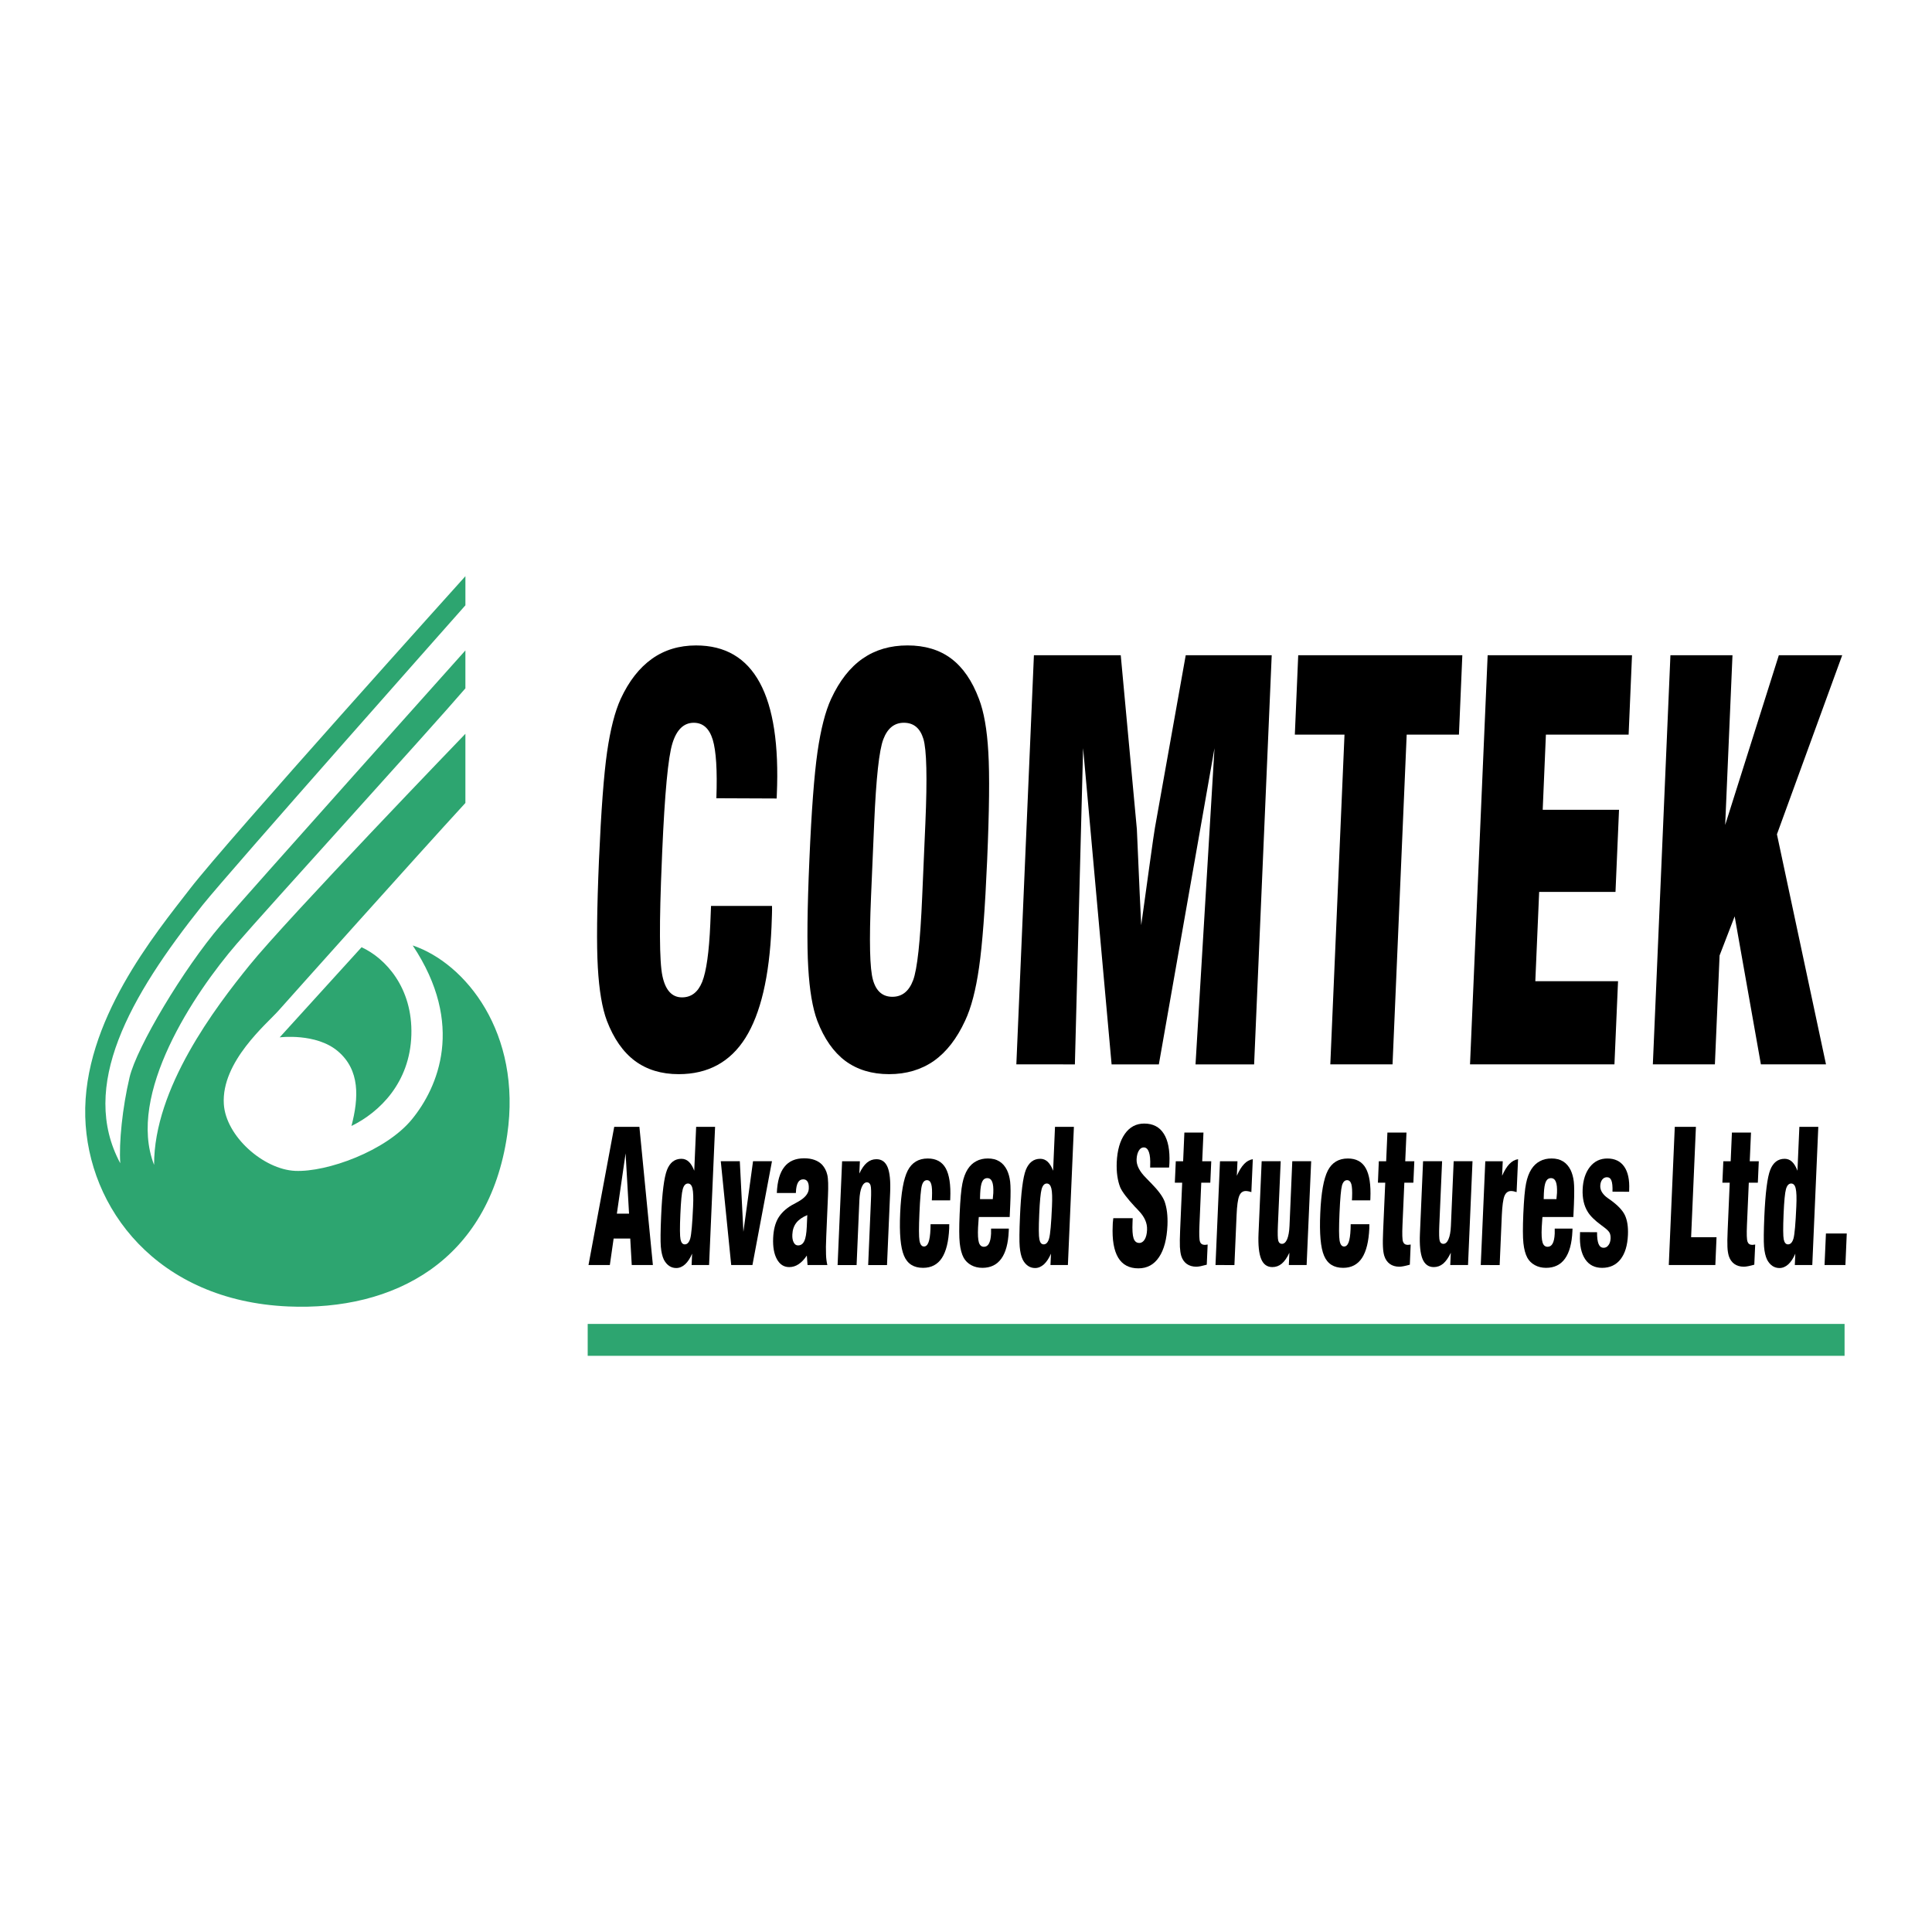 <?xml version="1.0" encoding="utf-8"?>
<!-- Generator: Adobe Illustrator 13.0.0, SVG Export Plug-In . SVG Version: 6.00 Build 14948)  -->
<!DOCTYPE svg PUBLIC "-//W3C//DTD SVG 1.0//EN" "http://www.w3.org/TR/2001/REC-SVG-20010904/DTD/svg10.dtd">
<svg version="1.0" id="Layer_1" xmlns="http://www.w3.org/2000/svg" xmlns:xlink="http://www.w3.org/1999/xlink" x="0px" y="0px"
	 width="192.756px" height="192.756px" viewBox="0 0 192.756 192.756" enable-background="new 0 0 192.756 192.756"
	 xml:space="preserve">
<g>
	<polygon fill-rule="evenodd" clip-rule="evenodd" fill="#FFFFFF" points="0,0 192.756,0 192.756,192.756 0,192.756 0,0 	"/>
	<path fill-rule="evenodd" clip-rule="evenodd" d="M70.94,90.385h6.084c0.006,0.244,0.006,0.519-0.004,0.796
		c-0.005,0.28-0.02,0.708-0.045,1.276c-0.215,4.984-1.086,8.677-2.602,11.094c-1.519,2.413-3.743,3.618-6.659,3.618
		c-1.719,0-3.174-0.442-4.359-1.319c-1.193-0.888-2.124-2.229-2.807-4.009c-0.474-1.266-0.771-3.04-0.901-5.301
		c-0.134-2.263-0.095-5.846,0.114-10.761c0.215-4.909,0.483-8.492,0.808-10.755c0.328-2.262,0.781-4.036,1.36-5.302
		c0.822-1.774,1.858-3.095,3.114-3.992c1.252-0.892,2.722-1.335,4.406-1.335c2.896,0,5.014,1.24,6.359,3.727
		c1.341,2.478,1.91,6.195,1.695,11.144l-0.016,0.399l-6.015-0.025c0.1-2.78-0.024-4.724-0.363-5.846
		c-0.345-1.122-0.972-1.684-1.895-1.684c-0.992,0-1.709,0.687-2.127,2.053c-0.43,1.371-0.767,4.988-1.021,10.85l-0.03,0.767
		c-0.275,6.31-0.254,10.172,0.054,11.594c0.299,1.419,0.952,2.133,1.95,2.133c0.931,0,1.599-0.515,2.017-1.546
		c0.414-1.041,0.688-2.959,0.809-5.771L70.94,90.385L70.94,90.385z"/>
	<path fill-rule="evenodd" clip-rule="evenodd" d="M92.007,89.462l0.319-7.36c0.194-4.525,0.125-7.322-0.2-8.387
		c-0.328-1.072-0.971-1.605-1.948-1.605c-0.952,0-1.634,0.552-2.049,1.649c-0.418,1.092-0.717,3.872-0.911,8.343l-0.315,7.36
		c-0.189,4.417-0.128,7.187,0.195,8.308c0.314,1.122,0.962,1.68,1.934,1.68c0.966,0,1.654-0.548,2.068-1.644
		C91.514,96.71,91.817,93.934,92.007,89.462L92.007,89.462z M80.753,85.779c0.209-4.909,0.483-8.492,0.808-10.755
		c0.328-2.262,0.777-4.036,1.361-5.302c0.836-1.8,1.883-3.14,3.149-4.018c1.261-0.877,2.756-1.31,4.476-1.31
		c1.725,0,3.18,0.432,4.351,1.31s2.094,2.218,2.77,4.018c0.499,1.286,0.809,3.064,0.938,5.328c0.135,2.263,0.095,5.836-0.115,10.729
		c-0.21,4.88-0.479,8.453-0.808,10.726c-0.323,2.267-0.787,4.051-1.396,5.336c-0.822,1.78-1.859,3.121-3.119,4.009
		c-1.256,0.877-2.752,1.319-4.461,1.319c-1.719,0-3.174-0.442-4.365-1.319c-1.187-0.888-2.118-2.229-2.802-4.009
		c-0.473-1.266-0.771-3.04-0.901-5.301C80.504,94.277,80.538,90.694,80.753,85.779L80.753,85.779z"/>
	<path fill-rule="evenodd" clip-rule="evenodd" d="M101.401,106.193l1.753-40.822h8.663l1.609,17.364
		c0.01,0.089,0.055,1.176,0.144,3.275c0.091,2.088,0.18,4.186,0.29,6.294c0.215-1.575,0.488-3.518,0.809-5.846
		c0.323-2.323,0.507-3.608,0.558-3.863l3.074-17.224h8.578l-1.755,40.822h-5.846l1.893-31.547l-5.552,31.547h-4.714l-2.842-31.547
		l-0.821,31.547H101.401L101.401,106.193z"/>
	<polygon fill-rule="evenodd" clip-rule="evenodd" points="132.725,106.193 134.141,73.295 129.186,73.295 129.524,65.371 
		145.897,65.371 145.559,73.295 140.345,73.295 138.934,106.193 132.725,106.193 	"/>
	<polygon fill-rule="evenodd" clip-rule="evenodd" points="146.664,106.193 148.423,65.371 162.826,65.371 162.488,73.295 
		154.235,73.295 153.916,80.795 161.53,80.795 161.178,88.985 153.562,88.985 153.179,97.896 161.432,97.896 161.073,106.193 
		146.664,106.193 	"/>
	<polygon fill-rule="evenodd" clip-rule="evenodd" points="164.905,106.193 166.659,65.371 172.85,65.371 172.122,82.306 
		177.475,65.371 183.798,65.371 177.285,83.238 182.18,106.193 175.685,106.193 173.068,91.426 171.563,95.328 171.095,106.193 
		164.905,106.193 	"/>
	<path fill-rule="evenodd" clip-rule="evenodd" d="M61.545,121.085h1.216l-0.345-6.015L61.545,121.085L61.545,121.085z
		 M58.714,126.214l2.567-13.786h2.512l1.346,13.786H63.03l-0.15-2.642h-1.658l-0.379,2.642H58.714L58.714,126.214z"/>
	<path fill-rule="evenodd" clip-rule="evenodd" d="M68.637,118.08c-0.238,0-0.414,0.189-0.518,0.562
		c-0.105,0.374-0.184,1.206-0.239,2.498c-0.061,1.345-0.05,2.183,0.014,2.512c0.071,0.333,0.21,0.499,0.429,0.499
		c0.249,0,0.434-0.2,0.548-0.6c0.109-0.402,0.203-1.455,0.278-3.164c0.041-0.878,0.02-1.48-0.06-1.809
		C69.016,118.244,68.862,118.08,68.637,118.08L68.637,118.08z M71.344,112.428l-0.599,13.786h-1.743l0.05-1.136
		c-0.2,0.467-0.434,0.821-0.704,1.066c-0.269,0.244-0.562,0.368-0.882,0.368c-0.264,0-0.503-0.074-0.712-0.219
		c-0.215-0.149-0.384-0.358-0.524-0.623c-0.154-0.324-0.254-0.753-0.3-1.297c-0.043-0.538-0.034-1.55,0.031-3.04
		c0.099-2.337,0.298-3.877,0.587-4.614c0.289-0.732,0.767-1.105,1.436-1.105c0.284,0,0.533,0.099,0.737,0.294
		c0.209,0.193,0.389,0.492,0.544,0.896l0.189-4.377H71.344L71.344,112.428z"/>
	<polygon fill-rule="evenodd" clip-rule="evenodd" points="72.953,126.214 71.912,115.856 73.811,115.856 74.169,122.896 
		75.131,115.856 77.02,115.856 75.071,126.214 72.953,126.214 	"/>
	<path fill-rule="evenodd" clip-rule="evenodd" d="M80.543,121.229c-0.499,0.21-0.867,0.469-1.102,0.778
		c-0.239,0.313-0.369,0.698-0.389,1.165c-0.016,0.324,0.03,0.588,0.134,0.783c0.1,0.199,0.244,0.3,0.434,0.3
		c0.28,0,0.489-0.146,0.623-0.434c0.14-0.284,0.219-0.764,0.25-1.441L80.543,121.229L80.543,121.229z M80.569,126.214l-0.071-0.947
		c-0.254,0.379-0.528,0.669-0.822,0.862c-0.29,0.194-0.603,0.289-0.932,0.289c-0.533,0-0.941-0.26-1.231-0.788
		c-0.29-0.522-0.414-1.236-0.375-2.127c0.036-0.783,0.195-1.426,0.479-1.935c0.289-0.503,0.737-0.946,1.356-1.315
		c0.148-0.08,0.349-0.194,0.602-0.329c0.724-0.394,1.098-0.838,1.118-1.33c0.014-0.31-0.025-0.539-0.12-0.698
		c-0.095-0.154-0.239-0.234-0.434-0.234c-0.229,0-0.404,0.105-0.522,0.314c-0.121,0.214-0.195,0.539-0.209,0.982l-0.005,0.069
		h-1.899c0.049-1.172,0.299-2.039,0.753-2.606c0.448-0.574,1.111-0.858,1.978-0.858c0.388,0,0.737,0.056,1.037,0.166
		c0.303,0.108,0.553,0.273,0.753,0.478c0.249,0.279,0.422,0.608,0.513,0.997c0.095,0.384,0.114,1.097,0.069,2.123l-0.17,3.987
		c-0.04,0.812-0.043,1.43-0.024,1.859c0.014,0.424,0.065,0.772,0.134,1.041H80.569L80.569,126.214z"/>
	<path fill-rule="evenodd" clip-rule="evenodd" d="M83.568,126.214l0.449-10.357h1.774l-0.055,1.227
		c0.229-0.487,0.483-0.852,0.757-1.081c0.28-0.234,0.593-0.349,0.946-0.349c0.528,0,0.897,0.264,1.118,0.797
		c0.219,0.538,0.304,1.386,0.253,2.541l-0.313,7.223h-1.879l0.274-6.4c0.04-0.826,0.025-1.345-0.034-1.544
		c-0.064-0.209-0.185-0.31-0.364-0.31c-0.209,0-0.384,0.16-0.519,0.474c-0.13,0.31-0.209,0.747-0.234,1.312l-0.278,6.469H83.568
		L83.568,126.214z"/>
	<path fill-rule="evenodd" clip-rule="evenodd" d="M92.843,122.142h1.865c0,0.056-0.006,0.125-0.006,0.21
		c0.006,0.084,0,0.149,0,0.194c-0.059,1.325-0.304,2.312-0.731,2.966c-0.43,0.652-1.057,0.981-1.879,0.981
		c-0.927,0-1.56-0.399-1.898-1.206c-0.345-0.803-0.474-2.218-0.384-4.247c0.09-2.028,0.339-3.442,0.753-4.251
		c0.414-0.802,1.081-1.206,2.003-1.206c0.826,0,1.425,0.325,1.788,0.972c0.359,0.648,0.514,1.655,0.454,3.026l-0.01,0.179h-1.828
		l0.014-0.293c0.025-0.623,0.006-1.062-0.075-1.327c-0.075-0.259-0.219-0.394-0.424-0.394c-0.239,0-0.409,0.179-0.507,0.527
		c-0.101,0.355-0.18,1.276-0.245,2.767c-0.065,1.436-0.061,2.343,0.004,2.736c0.071,0.389,0.219,0.588,0.449,0.588
		c0.199,0,0.349-0.139,0.454-0.418c0.104-0.28,0.169-0.718,0.193-1.321c0.005-0.045,0.005-0.124,0.005-0.234
		C92.838,122.286,92.838,122.201,92.843,122.142L92.843,122.142z"/>
	<path fill-rule="evenodd" clip-rule="evenodd" d="M98.88,122.58h1.772l-0.01,0.26c-0.054,1.211-0.298,2.123-0.741,2.736
		c-0.439,0.612-1.072,0.917-1.89,0.917c-0.413,0-0.788-0.091-1.116-0.27c-0.325-0.18-0.579-0.429-0.753-0.742
		c-0.195-0.364-0.324-0.848-0.389-1.45c-0.065-0.604-0.065-1.565-0.01-2.891c0.064-1.461,0.154-2.482,0.274-3.061
		c0.115-0.577,0.294-1.057,0.533-1.431c0.229-0.354,0.513-0.623,0.852-0.797c0.335-0.186,0.724-0.27,1.161-0.27
		c0.449,0,0.828,0.095,1.142,0.289c0.319,0.195,0.567,0.483,0.757,0.862c0.156,0.324,0.265,0.707,0.32,1.157
		c0.049,0.447,0.061,1.21,0.01,2.292l-0.056,1.24h-3.08c-0.004,0.036-0.01,0.07-0.014,0.121c-0.035,0.434-0.056,0.737-0.061,0.911
		c-0.034,0.728-0.005,1.231,0.084,1.516c0.091,0.284,0.261,0.422,0.505,0.422c0.213,0,0.383-0.108,0.497-0.323
		c0.12-0.219,0.189-0.548,0.211-0.986c0.004-0.09,0.004-0.229,0-0.414C98.88,122.635,98.88,122.605,98.88,122.58L98.88,122.58z
		 M97.777,119.635h1.276c0-0.01,0-0.03,0-0.054c0.029-0.261,0.045-0.443,0.049-0.554c0.021-0.509-0.014-0.878-0.114-1.122
		c-0.095-0.239-0.259-0.363-0.483-0.363c-0.229,0-0.403,0.119-0.513,0.354c-0.11,0.24-0.175,0.623-0.199,1.171
		c-0.006,0.146-0.011,0.26-0.011,0.349C97.777,119.496,97.777,119.571,97.777,119.635L97.777,119.635z"/>
	<path fill-rule="evenodd" clip-rule="evenodd" d="M104.436,118.08c-0.234,0-0.408,0.189-0.513,0.562
		c-0.104,0.374-0.185,1.206-0.24,2.498c-0.059,1.345-0.054,2.183,0.016,2.512c0.065,0.333,0.209,0.499,0.429,0.499
		c0.25,0,0.434-0.2,0.543-0.6c0.115-0.402,0.21-1.455,0.284-3.164c0.04-0.878,0.021-1.48-0.059-1.809
		C104.814,118.244,104.665,118.08,104.436,118.08L104.436,118.08z M107.143,112.428l-0.599,13.786h-1.739l0.05-1.136
		c-0.199,0.467-0.438,0.821-0.702,1.066c-0.274,0.244-0.568,0.368-0.882,0.368c-0.265,0-0.505-0.074-0.714-0.219
		c-0.214-0.149-0.388-0.358-0.522-0.623c-0.155-0.324-0.254-0.753-0.3-1.297c-0.045-0.538-0.035-1.55,0.03-3.04
		c0.1-2.337,0.294-3.877,0.583-4.614c0.294-0.732,0.773-1.105,1.439-1.105c0.286,0,0.528,0.099,0.739,0.294
		c0.203,0.193,0.389,0.492,0.543,0.896l0.188-4.377H107.143L107.143,112.428z"/>
	<path fill-rule="evenodd" clip-rule="evenodd" d="M111.074,121.539h1.935l-0.016,0.403c-0.034,0.758,0,1.292,0.104,1.605
		c0.104,0.308,0.294,0.463,0.567,0.463c0.225,0,0.404-0.12,0.544-0.354c0.14-0.232,0.22-0.558,0.234-0.96
		c0.03-0.669-0.254-1.308-0.857-1.925c-0.1-0.11-0.174-0.189-0.225-0.244l-0.099-0.095c-0.808-0.871-1.307-1.53-1.496-1.97
		c-0.134-0.337-0.229-0.712-0.288-1.126c-0.061-0.418-0.081-0.877-0.061-1.376c0.055-1.2,0.324-2.147,0.812-2.835
		c0.484-0.688,1.131-1.027,1.93-1.027c0.871,0,1.524,0.335,1.953,1.014c0.429,0.672,0.617,1.648,0.562,2.924
		c-0.004,0.055-0.01,0.13-0.014,0.225c-0.01,0.095-0.016,0.17-0.021,0.225h-1.889l0.005-0.169c0.025-0.604-0.016-1.062-0.125-1.371
		c-0.11-0.31-0.279-0.469-0.519-0.469c-0.199,0-0.364,0.11-0.492,0.329c-0.131,0.219-0.205,0.509-0.22,0.861
		c-0.025,0.59,0.288,1.207,0.951,1.865c0.12,0.124,0.209,0.224,0.273,0.284c0.056,0.049,0.126,0.124,0.221,0.225
		c0.708,0.718,1.15,1.319,1.341,1.808c0.114,0.32,0.199,0.679,0.249,1.083c0.049,0.402,0.064,0.836,0.045,1.31
		c-0.061,1.376-0.339,2.438-0.844,3.186c-0.503,0.747-1.186,1.116-2.057,1.116c-0.912,0-1.585-0.354-2.015-1.066
		c-0.428-0.718-0.613-1.775-0.548-3.185c0-0.091,0.005-0.186,0.01-0.28C111.039,121.913,111.055,121.754,111.074,121.539
		L111.074,121.539z"/>
	<path fill-rule="evenodd" clip-rule="evenodd" d="M120.399,126.178c-0.234,0.065-0.438,0.116-0.608,0.15
		c-0.174,0.035-0.323,0.051-0.443,0.051c-0.373,0-0.688-0.095-0.947-0.279c-0.254-0.186-0.438-0.45-0.548-0.797
		c-0.07-0.24-0.114-0.539-0.134-0.897c-0.016-0.364-0.01-0.918,0.023-1.656l0.205-4.753h-0.733l0.095-2.14h0.733l0.124-2.864h1.904
		l-0.125,2.864h0.902l-0.095,2.14h-0.902l-0.18,4.225c-0.039,0.903-0.024,1.456,0.056,1.666c0.074,0.209,0.239,0.313,0.482,0.313
		c0.046,0,0.116-0.01,0.215-0.025c0.025-0.01,0.045-0.01,0.065-0.01L120.399,126.178L120.399,126.178z"/>
	<path fill-rule="evenodd" clip-rule="evenodd" d="M121.271,126.214l0.448-10.357h1.744l-0.064,1.451
		c0.229-0.519,0.474-0.913,0.733-1.181c0.258-0.271,0.548-0.424,0.861-0.474l-0.145,3.284c-0.104-0.035-0.198-0.061-0.299-0.08
		c-0.095-0.02-0.18-0.029-0.259-0.029c-0.304,0-0.524,0.169-0.652,0.492c-0.136,0.33-0.225,0.968-0.265,1.925l-0.215,4.969H121.271
		L121.271,126.214z"/>
	<path fill-rule="evenodd" clip-rule="evenodd" d="M130.816,115.856l-0.454,10.357h-1.774l0.054-1.227
		c-0.232,0.494-0.482,0.857-0.757,1.086c-0.274,0.23-0.584,0.345-0.942,0.345c-0.522,0-0.897-0.27-1.116-0.808
		c-0.223-0.538-0.313-1.38-0.264-2.532l0.314-7.222h1.898l-0.279,6.4c-0.035,0.827-0.02,1.341,0.04,1.545
		c0.064,0.199,0.185,0.299,0.364,0.299c0.209,0,0.383-0.154,0.519-0.464c0.128-0.313,0.209-0.747,0.234-1.311l0.278-6.47H130.816
		L130.816,115.856z"/>
	<path fill-rule="evenodd" clip-rule="evenodd" d="M134.758,122.142h1.863c-0.004,0.056-0.004,0.125-0.004,0.21
		c0,0.084,0,0.149,0,0.194c-0.06,1.325-0.305,2.312-0.733,2.966c-0.434,0.652-1.057,0.981-1.879,0.981
		c-0.927,0-1.56-0.399-1.903-1.206c-0.345-0.803-0.469-2.218-0.379-4.247c0.085-2.028,0.34-3.442,0.752-4.251
		c0.414-0.802,1.082-1.206,2.003-1.206c0.828,0,1.426,0.325,1.785,0.972c0.364,0.648,0.518,1.655,0.459,3.026l-0.01,0.179h-1.83
		l0.016-0.293c0.024-0.623,0-1.062-0.075-1.327c-0.08-0.259-0.219-0.394-0.424-0.394c-0.238,0-0.408,0.179-0.508,0.527
		c-0.1,0.355-0.184,1.276-0.249,2.767c-0.061,1.436-0.061,2.343,0.01,2.736c0.065,0.389,0.215,0.588,0.448,0.588
		c0.194,0,0.349-0.139,0.453-0.418c0.104-0.28,0.17-0.718,0.195-1.321c0-0.045,0.005-0.124,0.005-0.234
		C134.753,122.286,134.753,122.201,134.758,122.142L134.758,122.142z"/>
	<path fill-rule="evenodd" clip-rule="evenodd" d="M140.659,126.178c-0.235,0.065-0.439,0.116-0.613,0.15
		c-0.174,0.035-0.319,0.051-0.438,0.051c-0.38,0-0.693-0.095-0.948-0.279c-0.254-0.186-0.438-0.45-0.548-0.797
		c-0.074-0.24-0.118-0.539-0.134-0.897c-0.021-0.364-0.011-0.918,0.02-1.656l0.209-4.753h-0.731l0.089-2.14h0.733l0.124-2.864h1.904
		l-0.126,2.864h0.907l-0.095,2.14h-0.901l-0.185,4.225c-0.04,0.903-0.021,1.456,0.055,1.666c0.08,0.209,0.239,0.313,0.483,0.313
		c0.045,0,0.114-0.01,0.215-0.025c0.029-0.01,0.049-0.01,0.064-0.01L140.659,126.178L140.659,126.178z"/>
	<path fill-rule="evenodd" clip-rule="evenodd" d="M146.913,115.856l-0.448,10.357h-1.774l0.056-1.227
		c-0.234,0.494-0.489,0.857-0.759,1.086c-0.274,0.23-0.588,0.345-0.941,0.345c-0.523,0-0.896-0.27-1.121-0.808
		c-0.219-0.538-0.31-1.38-0.259-2.532l0.313-7.222h1.898l-0.279,6.4c-0.034,0.827-0.02,1.341,0.041,1.545
		c0.06,0.199,0.184,0.299,0.363,0.299c0.209,0,0.384-0.154,0.513-0.464c0.136-0.313,0.215-0.747,0.24-1.311l0.278-6.47H146.913
		L146.913,115.856z"/>
	<path fill-rule="evenodd" clip-rule="evenodd" d="M147.735,126.214l0.453-10.357h1.741l-0.065,1.451
		c0.229-0.519,0.474-0.913,0.731-1.181c0.265-0.271,0.549-0.424,0.863-0.474l-0.146,3.284c-0.099-0.035-0.199-0.061-0.294-0.08
		c-0.099-0.02-0.184-0.029-0.259-0.029c-0.303,0-0.523,0.169-0.658,0.492c-0.134,0.33-0.219,0.968-0.264,1.925l-0.215,4.969H147.735
		L147.735,126.214z"/>
	<path fill-rule="evenodd" clip-rule="evenodd" d="M155.116,122.58h1.774l-0.01,0.26c-0.055,1.211-0.299,2.123-0.742,2.736
		c-0.438,0.612-1.071,0.917-1.89,0.917c-0.414,0-0.787-0.091-1.116-0.27c-0.329-0.18-0.577-0.429-0.752-0.742
		c-0.194-0.364-0.324-0.848-0.389-1.45c-0.065-0.604-0.065-1.565-0.011-2.891c0.065-1.461,0.154-2.482,0.274-3.061
		c0.114-0.577,0.294-1.057,0.534-1.431c0.229-0.354,0.513-0.623,0.852-0.797c0.333-0.186,0.722-0.27,1.161-0.27
		c0.448,0,0.827,0.095,1.142,0.289c0.318,0.195,0.568,0.483,0.758,0.862c0.153,0.324,0.264,0.707,0.318,1.157
		c0.05,0.447,0.055,1.21,0.011,2.292l-0.056,1.24h-3.079c-0.006,0.036-0.011,0.07-0.016,0.121c-0.035,0.434-0.056,0.737-0.06,0.911
		c-0.035,0.728-0.006,1.231,0.085,1.516c0.089,0.284,0.258,0.422,0.503,0.422c0.215,0,0.384-0.108,0.499-0.323
		c0.119-0.219,0.188-0.548,0.208-0.986c0.006-0.09,0.006-0.229,0-0.414C155.116,122.635,155.116,122.605,155.116,122.58
		L155.116,122.58z M154.015,119.635h1.275c0-0.01,0-0.03,0-0.054c0.031-0.261,0.046-0.443,0.052-0.554
		c0.02-0.509-0.016-0.878-0.115-1.122c-0.095-0.239-0.26-0.363-0.484-0.363c-0.229,0-0.402,0.119-0.513,0.354
		c-0.11,0.24-0.174,0.623-0.199,1.171c-0.006,0.146-0.01,0.26-0.01,0.349C154.015,119.496,154.015,119.571,154.015,119.635
		L154.015,119.635z"/>
	<path fill-rule="evenodd" clip-rule="evenodd" d="M157.644,122.929l1.694,0.01c-0.004,0.539,0.05,0.929,0.154,1.178
		c0.104,0.248,0.273,0.374,0.508,0.374c0.189,0,0.35-0.085,0.474-0.26c0.13-0.164,0.199-0.389,0.215-0.658
		c0.01-0.229-0.025-0.423-0.099-0.573c-0.081-0.155-0.26-0.334-0.538-0.543c-0.062-0.05-0.155-0.119-0.286-0.215
		c-0.662-0.483-1.12-0.937-1.37-1.36c-0.179-0.289-0.313-0.623-0.398-1.002c-0.085-0.383-0.114-0.783-0.099-1.201
		c0.039-0.942,0.284-1.693,0.728-2.257c0.443-0.559,1.025-0.838,1.739-0.838c0.741,0,1.305,0.27,1.68,0.808
		c0.379,0.543,0.542,1.315,0.497,2.322l-0.004,0.189l-1.66-0.01c0.016-0.519-0.02-0.887-0.108-1.111
		c-0.085-0.219-0.235-0.329-0.449-0.329c-0.189,0-0.35,0.08-0.47,0.239c-0.118,0.154-0.184,0.363-0.193,0.618
		c-0.02,0.453,0.244,0.877,0.792,1.256c0.08,0.055,0.135,0.095,0.18,0.124c0.748,0.534,1.246,1.047,1.485,1.55
		c0.238,0.505,0.339,1.157,0.304,1.97c-0.046,1.047-0.288,1.849-0.737,2.427c-0.444,0.568-1.062,0.857-1.84,0.857
		c-0.741,0-1.31-0.289-1.693-0.867c-0.389-0.584-0.559-1.391-0.514-2.438L157.644,122.929L157.644,122.929z"/>
	<polygon fill-rule="evenodd" clip-rule="evenodd" points="171.14,126.214 166.495,126.214 167.093,112.428 169.202,112.428 
		168.723,123.434 171.259,123.434 171.14,126.214 	"/>
	<path fill-rule="evenodd" clip-rule="evenodd" d="M175.026,126.178c-0.233,0.065-0.438,0.116-0.611,0.15
		c-0.17,0.035-0.319,0.051-0.439,0.051c-0.373,0-0.688-0.095-0.947-0.279c-0.254-0.186-0.438-0.45-0.548-0.797
		c-0.07-0.24-0.12-0.539-0.134-0.897c-0.016-0.364-0.012-0.918,0.023-1.656l0.205-4.753h-0.733l0.095-2.14h0.733l0.124-2.864h1.904
		l-0.125,2.864h0.902l-0.095,2.14h-0.902l-0.184,4.225c-0.04,0.903-0.021,1.456,0.059,1.666c0.075,0.209,0.235,0.313,0.483,0.313
		c0.046,0,0.116-0.01,0.215-0.025c0.025-0.01,0.046-0.01,0.065-0.01L175.026,126.178L175.026,126.178z"/>
	<path fill-rule="evenodd" clip-rule="evenodd" d="M178.705,118.08c-0.238,0-0.414,0.189-0.519,0.562
		c-0.104,0.374-0.184,1.206-0.238,2.498c-0.056,1.345-0.051,2.183,0.014,2.512c0.071,0.333,0.211,0.499,0.43,0.499
		c0.249,0,0.434-0.2,0.548-0.6c0.109-0.402,0.204-1.455,0.278-3.164c0.041-0.878,0.02-1.48-0.06-1.809
		C179.084,118.244,178.93,118.08,178.705,118.08L178.705,118.08z M181.412,112.428l-0.6,13.786h-1.743l0.05-1.136
		c-0.199,0.467-0.434,0.821-0.703,1.066c-0.269,0.244-0.562,0.368-0.882,0.368c-0.265,0-0.503-0.074-0.714-0.219
		c-0.213-0.149-0.383-0.358-0.522-0.623c-0.154-0.324-0.254-0.753-0.3-1.297c-0.043-0.538-0.033-1.55,0.031-3.04
		c0.104-2.337,0.299-3.877,0.588-4.614c0.288-0.732,0.768-1.105,1.436-1.105c0.284,0,0.532,0.099,0.737,0.294
		c0.209,0.193,0.389,0.492,0.542,0.896l0.191-4.377H181.412L181.412,112.428z"/>
	<polygon fill-rule="evenodd" clip-rule="evenodd" points="182.035,126.214 182.174,123.064 184.252,123.064 184.117,126.214 
		182.035,126.214 	"/>
	<polygon fill-rule="evenodd" clip-rule="evenodd" fill="#2DA570" points="58.635,132.089 184.033,132.089 184.033,135.27 
		58.635,135.27 58.635,132.089 	"/>
	<path fill-rule="evenodd" clip-rule="evenodd" fill="#2DA570" d="M27.903,103.498l8.17-8.992c2.353,1.077,5.113,4.008,4.969,8.758
		c-0.146,4.75-3.16,7.695-5.976,9.075c0.738-2.831,0.852-5.577-1.346-7.45C31.543,103.033,27.903,103.498,27.903,103.498
		L27.903,103.498z"/>
	<path fill-rule="evenodd" clip-rule="evenodd" fill="#2DA570" d="M46.434,57.486v2.906c0,0-23.588,26.609-26.23,29.917
		C12.897,99.477,7.879,108.392,12,116.058c-0.144-2.015,0.211-5.558,0.928-8.578c0.722-3.021,5.357-10.795,9.109-15.19
		c2.587-3.031,24.396-27.397,24.396-27.397v3.783c-3.454,4.032-19.881,22.079-22.811,25.481
		c-4.257,4.935-11.004,15.012-8.248,22.065c-0.025-7.66,6.12-15.72,9.514-19.912c3.738-4.629,21.545-23.1,21.545-23.1v6.902
		c-4.895,5.328-17.508,19.438-18.659,20.734c-1.151,1.295-5.702,5.078-5.443,9.3c0.195,3.214,3.953,6.528,7.117,6.672
		c3.17,0.141,9.062-1.978,11.652-5.147c2.591-3.165,5.333-9.45,0.075-17.344c5.258,1.764,10.915,8.732,9.43,18.894
		c-1.839,12.599-11.303,17.583-21.845,17.125c-13.092-0.569-20.01-9.803-20.254-18.934c-0.254-9.509,6.978-18.241,10.471-22.762
		C22.721,83.802,46.434,57.486,46.434,57.486L46.434,57.486z"/>
</g>
</svg>
